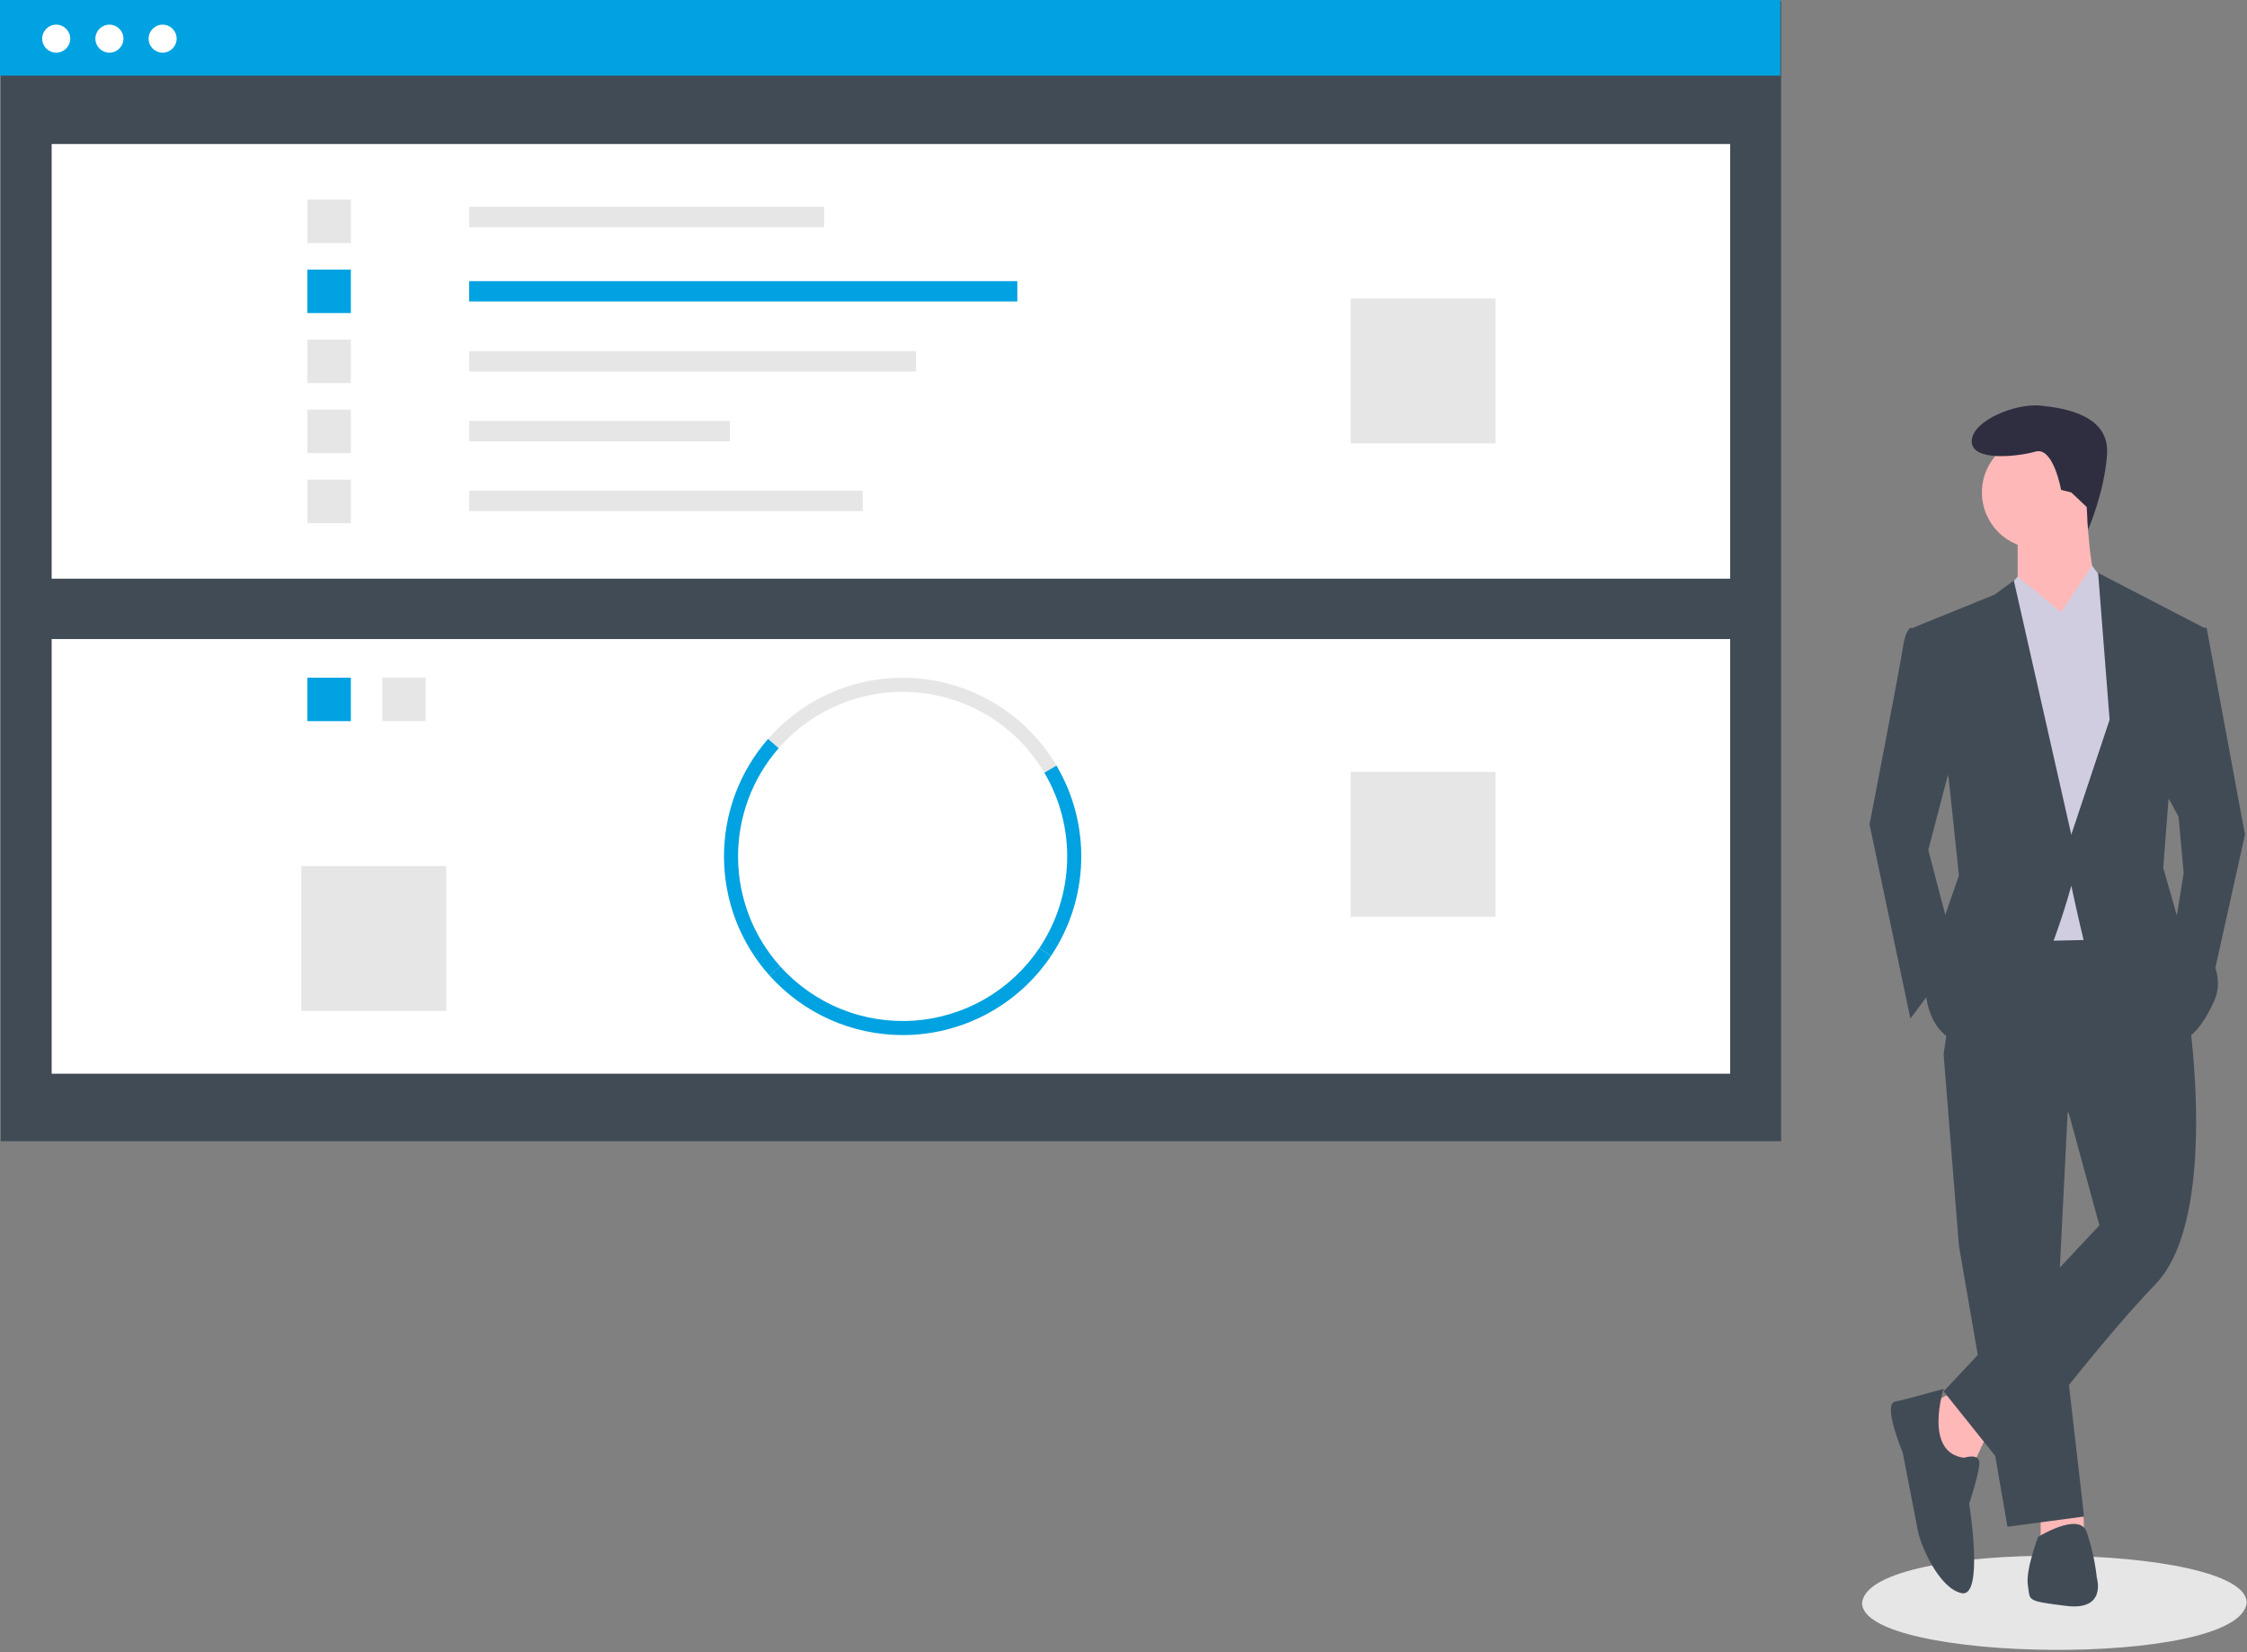 <svg width="888" height="653" viewBox="0 0 888 653" fill="none" xmlns="http://www.w3.org/2000/svg">
<rect x="0" y="0" width="888" height="653" fill="#808080" stroke="none"/>
<g clip-path="url(#clip0)">
<path d="M887.876 633.423C885.03 659.299 735.65 657.127 735.876 633.421C738.722 607.547 888.102 609.719 887.876 633.423Z" fill="#E6E6E6"/>
<path d="M785.259 567.02L779.204 580.14L768.102 579.131L761.038 555.918L772.139 549.863L785.259 567.02Z" fill="#FFB8B8"/>
<path d="M823.372 597.237L823.611 606.38L806.454 607.39V596.288L823.372 597.237Z" fill="#FFB8B8"/>
<path d="M817.555 430.772L813.518 511.511L823.611 599.316L793.333 603.353L774.158 492.336L768.102 416.642L817.555 430.772Z" fill="#414B56"/>
<path d="M864.99 401.504C864.99 401.504 877.101 481.234 851.87 507.474C826.639 533.715 792.324 580.14 792.324 580.14L768.103 549.862L829.667 484.262L817.556 439.855L768.103 416.642L776.177 361.134L848.842 360.125L864.99 401.504Z" fill="#414B56"/>
<path d="M805.445 216.812C817.707 216.812 827.648 206.871 827.648 194.609C827.648 182.346 817.707 172.405 805.445 172.405C793.182 172.405 783.241 182.346 783.241 194.609C783.241 206.871 793.182 216.812 805.445 216.812Z" fill="#FFB8B8"/>
<path d="M824.62 199.655C824.62 199.655 825.63 230.941 830.676 234.978C835.722 239.015 812.509 256.172 812.509 256.172L797.371 231.951V209.747L824.62 199.655Z" fill="#FFB8B8"/>
<path d="M814.528 242.043L826.781 223.541L833.703 232.96L843.796 261.219L835.722 371.226L788.287 372.236L782.232 246.08L797.37 227.914L814.528 242.043Z" fill="#D0CDE1"/>
<path d="M763.056 249.108L754.982 248.099C754.982 248.099 752.963 249.108 751.954 256.173C750.945 263.237 738.834 325.81 738.834 325.81L754.982 402.513L773.148 378.291L762.047 335.903L773.148 293.515L763.056 249.108Z" fill="#414B56"/>
<path d="M865.999 248.099H872.054L887.193 329.847L873.064 393.43L858.934 370.217L862.971 344.986L860.953 322.783L853.888 309.662L865.999 248.099Z" fill="#414B56"/>
<path d="M776.176 576.103C776.176 576.103 782.232 574.085 782.232 578.122C782.232 582.159 778.195 594.269 778.195 594.269C778.195 594.269 784.25 631.611 775.167 629.593C766.084 627.575 759.019 610.417 758.01 605.371C757.001 600.325 751.954 574.085 751.954 574.085C751.954 574.085 743.881 554.909 748.927 553.9C753.973 552.89 768.102 548.854 768.102 548.854C768.102 548.854 760.028 574.085 776.176 576.103Z" fill="#414B56"/>
<path d="M805.444 607.389C805.444 607.389 821.592 597.297 824.62 605.371C826.628 611.26 827.982 617.352 828.657 623.537C828.657 623.537 832.694 636.658 816.546 634.639C800.398 632.621 802.417 632.621 801.407 626.565C800.398 620.509 805.444 607.389 805.444 607.389Z" fill="#414B56"/>
<path d="M818.565 194.609L814.528 193.599C814.528 193.599 811.5 176.442 804.435 178.461C797.371 180.479 779.204 182.498 779.204 174.424C779.204 166.35 796.361 159.285 806.454 160.294C816.546 161.303 833.703 164.331 832.694 179.47C831.685 194.608 825.172 209.335 825.172 209.335L824.646 200.36L818.565 194.609Z" fill="#2F2E41"/>
<path d="M797.37 254.154L814.528 242.043L797.37 227.914L791.414 235.062L797.37 254.154Z" fill="#D0CDE1"/>
<path d="M829.666 253.145L814.528 242.043L826.638 223.877L833.703 232.96L829.666 253.145Z" fill="#D0CDE1"/>
<path d="M755.991 248.099L788.287 234.978L795.856 229.428L818.564 329.847L833.703 284.431L829.161 226.4L871.045 248.099L856.916 316.727L854.897 342.968L860.953 364.162C860.953 364.162 882.147 379.3 875.082 395.448C868.017 411.596 859.943 412.605 859.943 412.605C859.943 412.605 825.629 380.31 823.611 372.236C821.592 364.162 818.564 350.032 818.564 350.032C818.564 350.032 801.407 414.624 781.222 413.615C761.038 412.605 761.037 391.411 761.037 391.411L766.084 369.208L774.158 345.995L770.121 307.644L755.991 248.099Z" fill="#414B56"/>
<path d="M703.876 0.399H0.301V451H703.876V0.399Z" fill="#414B56"/>
<path d="M683.757 56.916H20.419V228.688H683.757V56.916Z" fill="white"/>
<path d="M325.699 81.727H185.418V89.78H325.699V81.727Z" fill="#E6E6E6"/>
<path d="M402.043 111.101H185.418V119.154H402.043V111.101Z" fill="#00A2E1"/>
<path d="M361.962 138.775H185.418V146.828H361.962V138.775Z" fill="#E6E6E6"/>
<path d="M288.482 166.346H185.418V174.398H288.482V166.346Z" fill="#E6E6E6"/>
<path d="M340.968 193.916H185.418V201.968H340.968V193.916Z" fill="#E6E6E6"/>
<path d="M138.658 78.864H121.48V96.041H138.658V78.864Z" fill="#E6E6E6"/>
<path d="M138.658 106.539H121.48V123.716H138.658V106.539Z" fill="#00A2E1"/>
<path d="M138.658 134.213H121.48V151.391H138.658V134.213Z" fill="#E6E6E6"/>
<path d="M138.658 161.888H121.48V179.065H138.658V161.888Z" fill="#E6E6E6"/>
<path d="M138.658 189.562H121.48V206.74H138.658V189.562Z" fill="#E6E6E6"/>
<path d="M590.993 117.99H533.735V175.248H590.993V117.99Z" fill="#E6E6E6"/>
<path d="M683.757 252.546H20.419V424.319H683.757V252.546Z" fill="white"/>
<path d="M168.241 267.812H151.063V284.989H168.241V267.812Z" fill="#E6E6E6"/>
<path d="M138.658 267.812H121.48V284.989H138.658V267.812Z" fill="#00A2E1"/>
<path d="M412.724 305.376C407.489 296.512 400.225 289.018 391.528 283.509C382.832 278 372.953 274.633 362.702 273.686C352.452 272.739 342.123 274.239 332.564 278.062C323.006 281.884 314.492 287.921 307.721 295.676L303.535 292.018C310.883 283.599 320.124 277.045 330.499 272.894C340.874 268.744 352.086 267.115 363.213 268.143C374.34 269.171 385.064 272.825 394.503 278.805C403.942 284.786 411.827 292.922 417.508 302.544L412.724 305.376Z" fill="#E6E6E6"/>
<path d="M415.344 377.794L410.73 374.692C417.563 364.501 421.376 352.586 421.729 340.322C422.082 328.057 418.96 315.942 412.724 305.376L417.508 302.544C424.279 314.015 427.669 327.167 427.286 340.481C426.903 353.796 422.763 366.731 415.344 377.794V377.794Z" fill="#00A2E1"/>
<path d="M304.114 385.539C292.623 372.705 286.221 356.113 286.115 338.888C286.008 321.662 292.204 304.992 303.535 292.018L307.721 295.676C297.283 307.628 291.575 322.985 291.674 338.854C291.772 354.722 297.669 370.007 308.254 381.83L304.114 385.539Z" fill="#00A2E1"/>
<path d="M356.714 409.052C346.787 409.045 336.973 406.947 327.911 402.896C318.848 398.845 310.74 392.931 304.114 385.539L308.255 381.83C314.864 389.214 323.074 394.991 332.257 398.718C341.44 402.445 351.353 404.025 361.239 403.336C371.126 402.648 380.724 399.709 389.301 394.744C397.879 389.78 405.208 382.921 410.73 374.692L415.344 377.794C408.89 387.418 400.164 395.305 389.939 400.757C379.713 406.209 368.302 409.058 356.714 409.052Z" fill="#00A2E1"/>
<path d="M590.993 305.032H533.735V362.289H590.993V305.032Z" fill="#E6E6E6"/>
<path d="M176.352 342.25H119.095V399.507H176.352V342.25Z" fill="#E6E6E6"/>
<path d="M703.576 0H0V29.89H703.576V0Z" fill="#00A2E1"/>
<path d="M22.212 20.822C25.271 20.822 27.752 18.341 27.752 15.282C27.752 12.222 25.271 9.742 22.212 9.742C19.152 9.742 16.672 12.222 16.672 15.282C16.672 18.341 19.152 20.822 22.212 20.822Z" fill="white"/>
<path d="M43.24 20.822C46.3 20.822 48.78 18.341 48.78 15.282C48.78 12.222 46.3 9.742 43.24 9.742C40.181 9.742 37.7 12.222 37.7 15.282C37.7 18.341 40.181 20.822 43.24 20.822Z" fill="white"/>
<path d="M64.269 20.822C67.328 20.822 69.808 18.341 69.808 15.282C69.808 12.222 67.328 9.742 64.269 9.742C61.209 9.742 58.728 12.222 58.728 15.282C58.728 18.341 61.209 20.822 64.269 20.822Z" fill="white"/>
</g>
<defs>
<clipPath id="clip0">
<rect width="887.876" height="652.024" fill="white"/>
</clipPath>
</defs>
</svg>

